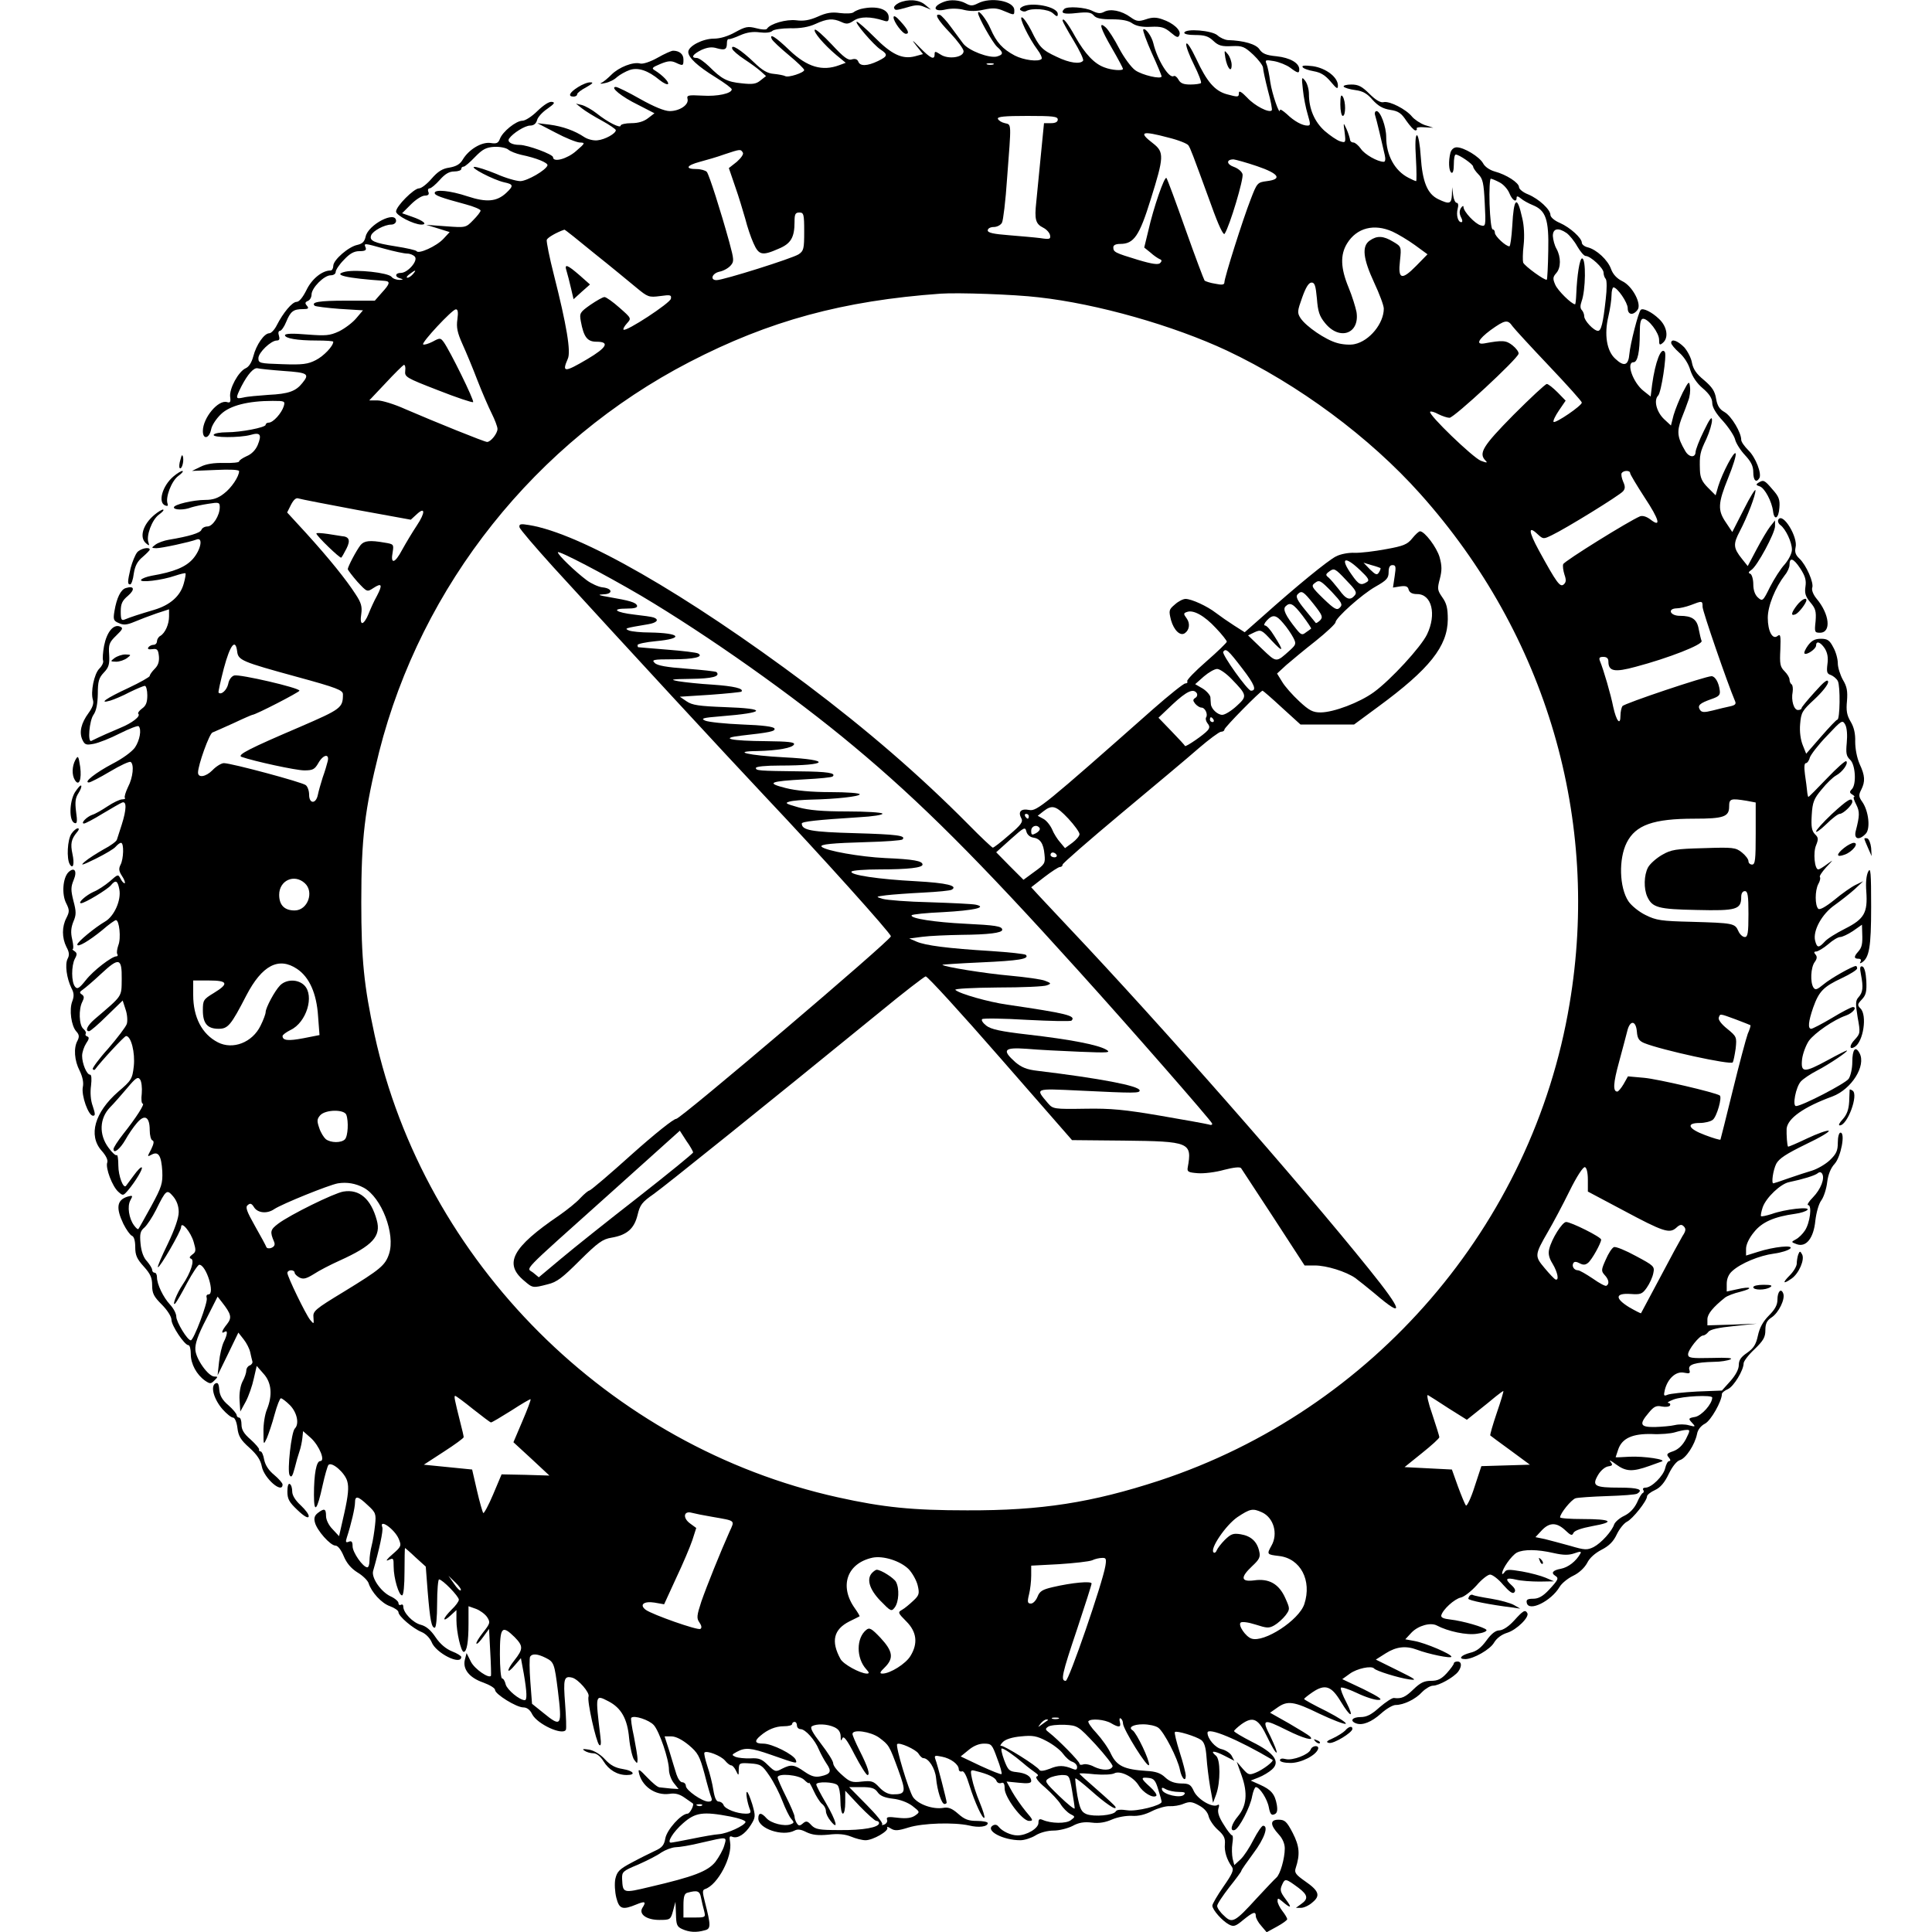 <?xml version="1.0" standalone="no"?>
<!DOCTYPE svg PUBLIC "-//W3C//DTD SVG 20010904//EN"
 "http://www.w3.org/TR/2001/REC-SVG-20010904/DTD/svg10.dtd">
<svg version="1.0" xmlns="http://www.w3.org/2000/svg"
 width="800pt" height="800pt" viewBox="0 0 800 800"
 preserveAspectRatio="xMidYMid meet">
<g transform="translate(0,800) scale(0.1,-0.1)"
fill="#000000" stroke="none">
<path d="M3722 7988 c-12 -6 -21 -15 -20 -20 4 -12 6 -12 56 2 33 10 48 11 70
1 l27 -11 -24 20 c-25 22 -72 25 -109 8z"/>
<path d="M3910 7993 c-52 -19 -46 -45 7 -32 23 5 53 4 75 -2 24 -6 52 -6 82 1
37 8 54 7 82 -5 45 -19 44 -19 44 3 0 38 -98 56 -151 28 -22 -11 -30 -11 -50
0 -25 14 -63 17 -89 7z"/>
<path d="M4231 7971 c-9 -6 -10 -11 -2 -15 6 -4 15 -5 20 -2 23 14 92 9 111
-9 16 -15 20 -15 20 -3 0 31 -112 52 -149 29z"/>
<path d="M3565 7963 c-11 -3 -25 -9 -31 -14 -6 -5 -31 -6 -56 -3 -34 5 -57 1
-92 -15 -34 -15 -59 -19 -89 -15 -41 5 -108 -14 -121 -35 -3 -5 -22 -4 -44 2
-35 9 -45 7 -87 -16 -30 -17 -63 -27 -89 -27 -46 0 -106 -31 -106 -55 0 -23
37 -58 113 -105 37 -23 67 -45 67 -50 0 -17 -59 -30 -121 -26 -60 3 -66 2 -62
-14 6 -24 -33 -50 -74 -50 -21 0 -65 18 -122 50 -49 28 -94 50 -101 50 -26 0
24 -41 92 -74 l68 -35 -26 -20 c-18 -14 -41 -21 -70 -21 -24 0 -44 -5 -44 -10
0 -13 -54 14 -100 51 -19 15 -46 30 -60 34 l-25 6 25 -20 c14 -11 51 -34 83
-51 31 -17 57 -35 57 -39 0 -14 -45 -39 -76 -42 -16 -2 -40 4 -54 13 -40 27
-91 45 -145 52 l-50 6 75 -39 c41 -22 86 -40 100 -41 24 -1 24 -2 -14 -35 -37
-33 -96 -49 -96 -26 0 12 -106 51 -138 51 -33 0 -53 12 -44 26 16 23 66 54 87
54 15 0 25 8 29 23 3 12 22 33 43 47 28 20 33 26 19 28 -11 3 -35 -13 -60 -37
-23 -23 -51 -41 -63 -41 -26 0 -82 -45 -93 -75 -7 -18 -14 -21 -39 -17 -37 5
-90 -27 -115 -69 -11 -19 -27 -28 -55 -33 -29 -4 -48 -16 -74 -46 -19 -22 -42
-40 -52 -40 -21 0 -95 -74 -95 -96 0 -16 72 -53 104 -54 29 0 8 17 -39 33
l-40 14 37 37 c20 20 45 36 57 36 14 0 19 5 15 15 -4 8 -1 15 5 15 6 0 25 16
42 35 22 25 39 35 60 35 16 0 29 5 29 10 0 6 4 10 10 10 5 0 26 18 47 40 31
32 46 40 80 42 23 1 48 -4 57 -11 9 -8 33 -17 54 -22 63 -13 112 -33 109 -44
-7 -20 -83 -64 -112 -65 -17 0 -62 13 -100 30 -39 16 -79 29 -90 29 -25 0 78
-54 123 -64 38 -8 40 -14 8 -44 -39 -36 -81 -40 -160 -14 -72 24 -136 30 -136
14 0 -10 24 -19 128 -47 34 -9 62 -21 62 -26 0 -5 -14 -23 -31 -40 -30 -31
-31 -31 -112 -25 l-82 6 49 -15 48 -15 -26 -28 c-29 -31 -103 -64 -111 -51 -2
4 -42 13 -87 20 -89 14 -110 23 -101 46 7 18 55 44 83 44 11 0 20 7 20 15 0
45 -116 -15 -126 -65 -5 -21 -13 -29 -34 -34 -36 -7 -100 -62 -100 -87 0 -10
-5 -19 -11 -19 -35 0 -78 -35 -100 -81 -15 -30 -30 -49 -41 -49 -18 0 -55 -44
-82 -97 -9 -18 -23 -33 -31 -33 -21 0 -54 -48 -66 -95 -7 -26 -18 -44 -32 -50
-30 -14 -68 -84 -64 -118 3 -22 0 -26 -13 -22 -36 11 -100 -65 -100 -120 0
-36 26 -32 34 6 3 18 22 46 41 64 37 36 113 55 214 55 50 0 52 -1 46 -22 -9
-29 -44 -68 -62 -68 -7 0 -13 -4 -13 -9 0 -11 -102 -31 -161 -31 -26 0 -51 -4
-54 -10 -8 -13 108 -13 152 -1 41 12 48 2 30 -42 -9 -21 -26 -38 -46 -46 -17
-8 -31 -17 -31 -22 0 -4 -28 -7 -62 -6 -42 1 -75 -4 -98 -16 l-35 -17 98 4
c59 3 97 1 97 -5 0 -22 -32 -70 -63 -93 -24 -19 -46 -26 -76 -26 -51 0 -131
-19 -131 -31 0 -11 42 -12 72 0 13 4 44 11 71 15 43 7 47 6 47 -14 0 -35 -29
-80 -51 -80 -11 0 -22 -6 -25 -14 -5 -13 -51 -27 -135 -41 -19 -3 -44 -12 -55
-20 -18 -14 -18 -14 3 -15 22 0 138 25 167 36 28 11 18 -42 -15 -80 -30 -34
-78 -54 -171 -70 -21 -4 -40 -11 -44 -17 -7 -13 86 -2 141 17 21 7 41 12 43
10 2 -2 -1 -21 -7 -42 -14 -52 -56 -89 -122 -109 -64 -19 -98 -30 -122 -40
-14 -6 -17 -1 -17 33 0 32 6 45 30 65 30 26 26 43 -9 32 -21 -6 -38 -41 -47
-95 -6 -35 -4 -41 18 -50 19 -9 33 -8 64 5 21 9 63 25 92 35 l52 17 0 -29 c0
-33 -16 -69 -36 -81 -8 -4 -14 -15 -14 -22 0 -8 -6 -15 -14 -15 -8 0 -18 -5
-22 -11 -4 -7 2 -9 17 -7 20 3 24 -2 27 -29 2 -22 -3 -38 -17 -52 -12 -12 -21
-25 -21 -30 0 -4 -40 -27 -89 -50 -91 -42 -126 -67 -74 -52 16 5 52 20 80 35
29 14 57 26 63 26 5 0 10 -18 10 -39 0 -30 -6 -44 -22 -55 -12 -9 -19 -19 -15
-22 10 -10 -26 -38 -75 -58 -36 -15 -84 -36 -120 -54 -16 -7 -8 84 9 108 12
17 17 45 18 86 0 52 4 67 25 89 21 22 24 35 22 74 -3 42 0 51 29 79 28 27 30
32 15 38 -27 10 -54 -24 -65 -80 -5 -27 -7 -55 -4 -62 2 -7 -4 -21 -16 -33
-21 -21 -37 -97 -26 -130 4 -14 -2 -31 -18 -53 -31 -42 -40 -80 -26 -111 10
-21 15 -23 47 -17 21 4 69 23 108 43 40 20 74 33 78 30 13 -13 5 -58 -15 -88
-13 -18 -51 -46 -94 -68 -68 -36 -121 -77 -97 -77 6 0 45 20 87 45 42 25 80
43 86 40 15 -10 10 -64 -11 -104 -10 -21 -16 -41 -13 -45 4 -3 -2 -6 -11 -6
-10 0 -37 -13 -61 -29 -24 -16 -52 -32 -63 -35 -23 -8 -50 -36 -34 -36 5 0 40
18 77 41 37 22 73 43 81 46 19 7 18 -29 -2 -92 -9 -27 -18 -56 -20 -62 -2 -7
-26 -25 -55 -40 -28 -16 -63 -38 -78 -51 -21 -18 -12 -16 45 12 38 19 76 41
83 50 8 9 17 16 22 16 13 0 11 -67 -2 -91 -8 -16 -7 -26 6 -46 9 -13 14 -27
12 -30 -3 -2 -11 5 -17 17 -11 21 -11 21 -46 -10 -19 -16 -49 -36 -67 -43 -31
-14 -68 -47 -51 -47 15 0 109 57 123 74 20 24 28 20 35 -16 9 -45 -21 -112
-59 -134 -43 -25 -115 -85 -115 -95 0 -14 49 15 104 60 26 23 52 41 56 41 14
0 22 -75 10 -104 -5 -15 -8 -32 -4 -37 3 -5 1 -9 -4 -9 -19 0 -96 -59 -127
-99 -27 -34 -35 -38 -44 -27 -16 19 -16 87 -1 116 10 18 9 24 -1 31 -8 5 -11
9 -8 9 4 0 3 18 -2 40 -7 29 -5 49 5 74 12 28 12 41 0 86 -11 44 -11 57 1 86
16 38 3 56 -22 32 -23 -24 -28 -91 -9 -128 14 -28 14 -35 1 -61 -19 -36 -19
-82 0 -120 12 -22 13 -34 5 -49 -12 -23 -4 -81 16 -122 11 -20 11 -34 3 -55
-13 -34 -4 -101 17 -124 12 -13 13 -22 5 -38 -17 -30 -13 -83 9 -125 12 -25
17 -49 13 -67 -7 -35 23 -119 42 -119 10 0 10 7 -1 40 -9 24 -11 57 -7 85 3
27 2 45 -4 45 -14 0 -33 46 -33 78 0 15 8 38 17 52 12 17 13 25 5 28 -7 2 -10
7 -7 12 3 4 -2 13 -10 20 -18 15 -20 82 -4 112 8 16 8 23 -2 30 -11 7 -10 11
5 21 10 7 44 36 75 65 74 69 86 66 85 -22 -1 -76 5 -66 -113 -167 -30 -26 -40
-49 -22 -49 5 0 39 29 74 64 l65 63 12 -37 c7 -20 9 -47 5 -60 -4 -12 -39 -58
-77 -102 -39 -43 -67 -82 -64 -85 3 -4 7 -4 9 -2 24 33 122 139 129 139 21 0
38 -69 32 -125 -6 -53 -10 -59 -65 -106 -97 -85 -124 -180 -69 -243 19 -21 28
-40 24 -50 -8 -22 21 -99 46 -121 19 -17 20 -17 40 6 31 37 63 90 57 95 -3 3
-18 -12 -33 -33 -16 -21 -30 -40 -32 -43 -11 -15 -32 41 -32 84 0 27 -3 46 -7
43 -3 -4 -19 10 -34 31 -40 54 -37 121 6 166 17 17 49 54 72 81 35 42 44 48
53 35 6 -8 9 -34 7 -58 -3 -23 -1 -42 4 -42 10 0 -27 -58 -81 -126 -22 -28
-40 -56 -40 -62 0 -22 27 0 49 38 12 22 34 54 48 70 32 38 53 26 53 -30 0 -21
5 -40 11 -42 8 -3 6 -14 -5 -37 -17 -32 -17 -32 2 -22 28 15 40 -4 44 -69 2
-50 -2 -64 -46 -145 -27 -49 -51 -92 -53 -94 -2 -3 -10 4 -18 15 -21 28 -29
79 -15 104 11 20 10 21 -12 15 -44 -14 -49 -46 -17 -113 12 -24 28 -46 35 -49
9 -3 14 -21 14 -47 0 -34 7 -49 35 -80 28 -31 35 -47 35 -78 0 -34 7 -47 40
-80 23 -23 40 -50 40 -63 0 -24 54 -105 70 -105 6 0 10 -17 10 -37 0 -41 24
-85 59 -110 21 -14 24 -14 39 1 15 15 15 16 0 16 -25 0 -76 71 -79 110 -2 25
10 61 45 128 l47 93 18 -23 c39 -50 42 -64 21 -91 -22 -27 -26 -42 -10 -32 14
9 12 -11 -4 -43 -7 -15 -16 -52 -19 -82 l-6 -55 43 88 43 89 22 -28 c12 -15
24 -39 27 -53 3 -14 7 -31 9 -38 2 -6 -3 -14 -11 -17 -8 -3 -14 -12 -14 -21 0
-9 -7 -30 -16 -46 -9 -18 -14 -49 -12 -77 l3 -47 23 42 c12 23 27 66 33 95
l12 52 28 -32 c34 -37 38 -90 14 -149 -8 -19 -15 -61 -14 -92 0 -55 0 -56 14
-26 7 17 22 60 32 98 10 37 22 67 26 67 5 0 22 -13 38 -29 29 -30 39 -77 20
-96 -15 -15 -32 -174 -22 -193 7 -12 12 -6 21 28 6 25 15 56 20 70 5 14 10 38
12 55 l3 29 33 -29 c35 -33 60 -95 38 -95 -16 0 -26 -53 -26 -140 0 -80 13
-66 36 40 9 41 20 79 24 84 14 15 69 -33 78 -68 7 -24 4 -58 -12 -130 l-22
-97 -27 29 c-16 16 -27 39 -27 55 0 30 -7 33 -34 12 -13 -10 -17 -21 -12 -39
8 -33 64 -96 85 -96 10 0 23 -17 34 -43 12 -29 30 -51 57 -68 22 -13 42 -33
46 -44 12 -38 54 -84 89 -96 19 -7 35 -18 35 -25 0 -16 59 -67 96 -82 17 -7
34 -25 41 -41 17 -46 123 -99 123 -62 0 4 -17 15 -38 23 -25 10 -49 30 -68 58
-20 30 -39 46 -61 52 -33 8 -73 50 -73 75 0 8 -4 11 -10 8 -5 -3 -10 0 -10 7
0 7 -15 20 -33 28 -40 19 -80 77 -72 105 25 87 43 169 38 181 -14 38 51 -8 68
-48 12 -29 11 -32 -27 -65 -22 -19 -29 -29 -16 -23 21 10 22 9 22 -27 0 -48
22 -121 35 -119 6 0 10 41 10 99 0 53 1 97 2 97 1 0 21 -17 44 -39 l42 -38 8
-104 c10 -120 16 -149 29 -149 6 0 10 41 10 100 0 55 4 100 8 100 14 0 82 -70
82 -84 0 -7 -13 -25 -30 -41 -16 -16 -30 -33 -30 -39 0 -5 11 1 25 14 l25 23
0 -42 c0 -49 19 -131 30 -131 13 0 20 41 20 117 l0 72 31 -11 c16 -6 37 -21
46 -34 14 -22 13 -26 -17 -64 -18 -23 -30 -43 -27 -46 3 -3 15 10 28 28 l24
33 5 -95 c3 -52 4 -97 3 -99 -8 -13 -67 27 -83 58 l-18 36 -7 -27 c-10 -39 18
-75 76 -95 27 -10 49 -23 49 -31 0 -17 88 -72 117 -72 15 0 28 -10 37 -29 22
-41 125 -88 139 -64 3 5 1 53 -3 108 -8 104 -5 117 30 108 25 -7 73 -62 67
-78 -7 -17 31 -187 44 -200 7 -7 9 4 5 35 -21 175 -22 174 34 145 52 -27 78
-72 85 -152 4 -40 14 -81 21 -90 13 -17 13 -17 14 2 0 11 -7 53 -15 94 -9 40
-14 76 -11 78 11 12 74 -9 93 -30 23 -25 63 -142 63 -185 0 -16 9 -41 20 -55
l20 -25 -32 2 c-18 2 -39 4 -47 5 -8 0 -31 20 -52 42 -29 31 -37 36 -34 21 11
-58 68 -98 127 -90 23 4 42 -1 63 -16 16 -11 32 -22 33 -23 9 -4 -11 -43 -21
-43 -27 -1 -85 -66 -92 -102 -5 -29 -14 -39 -43 -52 -21 -10 -64 -31 -97 -49
-51 -27 -60 -37 -67 -67 -4 -19 -2 -54 4 -78 12 -47 25 -52 83 -28 36 15 42
12 25 -14 -16 -26 17 -50 70 -50 45 0 47 1 57 38 l10 37 2 -51 c1 -44 4 -52
26 -62 29 -13 58 -15 93 -5 26 6 26 19 1 117 -11 43 -11 50 1 54 52 17 114
135 103 195 -4 22 -2 26 10 21 22 -8 52 11 76 49 20 32 20 37 6 86 -9 28 -18
51 -22 51 -6 0 1 -44 12 -72 6 -14 2 -18 -17 -18 -36 0 -86 19 -92 36 -3 8
-12 14 -20 14 -10 0 -17 16 -22 47 -4 27 -15 71 -25 100 -9 28 -15 54 -12 56
9 10 68 -13 85 -33 9 -11 20 -20 26 -20 5 0 14 -10 20 -23 10 -21 11 -21 11 6
1 27 3 28 48 25 43 -3 49 -7 79 -51 18 -26 42 -73 54 -105 12 -31 28 -64 36
-73 13 -15 13 -17 -2 -23 -26 -10 -81 4 -100 25 -22 25 -34 24 -34 -1 0 -42
101 -76 150 -50 13 7 27 5 50 -7 24 -11 47 -14 90 -10 41 5 69 2 94 -8 19 -8
46 -15 60 -15 31 0 98 39 90 52 -3 5 3 4 14 -3 17 -11 30 -10 75 4 58 18 187
22 250 8 40 -10 77 -5 77 10 0 5 -20 9 -45 9 -35 0 -51 6 -78 30 -25 22 -41
28 -61 24 -43 -7 -103 14 -125 44 -18 26 -74 212 -66 220 9 9 77 -22 88 -39 6
-10 15 -19 20 -19 22 0 49 -42 53 -82 5 -54 23 -108 35 -108 5 0 9 3 9 6 0 9
-39 161 -47 180 -5 15 -2 16 27 10 37 -7 70 -32 70 -52 0 -7 6 -11 13 -9 8 4
19 -17 31 -57 22 -71 55 -142 62 -135 3 3 -6 31 -19 63 -14 33 -28 77 -32 98
-8 38 -7 39 18 32 49 -12 78 -26 83 -40 3 -8 12 -12 20 -9 10 4 14 -3 14 -23
0 -36 73 -134 101 -134 19 0 17 4 -13 39 -18 22 -44 59 -57 82 l-23 42 51 -5
c36 -4 51 -2 51 7 0 20 -22 33 -60 37 -31 3 -36 8 -52 50 -10 27 -14 48 -10
48 10 0 49 -27 89 -61 17 -15 40 -32 50 -39 12 -8 14 -13 6 -16 -8 -3 6 -22
35 -46 26 -23 55 -54 64 -69 9 -15 27 -33 39 -40 22 -11 22 -12 3 -26 -19 -15
-82 -14 -116 1 -14 6 -18 3 -18 -12 0 -23 -49 -52 -87 -52 -27 0 -63 17 -78
36 -7 9 -15 10 -24 5 -33 -21 42 -61 114 -61 17 0 45 9 63 20 19 12 50 20 75
20 23 0 58 9 78 19 25 14 48 18 80 14 30 -4 57 1 84 13 23 10 58 16 81 15 28
-2 56 5 85 20 24 12 57 21 72 20 16 -1 42 3 58 10 25 10 35 9 64 -7 22 -12 36
-28 40 -46 4 -15 21 -40 38 -55 25 -22 31 -35 29 -59 -3 -30 8 -65 29 -94 9
-13 2 -29 -35 -82 -25 -36 -46 -72 -46 -79 1 -18 41 -63 69 -78 19 -10 27 -8
59 19 41 33 52 37 52 16 0 -8 10 -27 23 -41 l22 -26 42 23 c24 13 43 27 43 31
0 5 -9 20 -20 34 -11 14 -20 33 -20 41 0 13 2 13 18 0 37 -32 44 -30 17 6 -24
32 -26 40 -16 62 12 27 15 26 69 -14 38 -29 40 -45 10 -66 l-22 -16 21 0 c12
0 34 10 48 23 34 28 26 48 -32 88 -37 26 -44 35 -38 53 19 58 16 91 -12 146
-25 48 -33 55 -59 55 -36 0 -35 -22 1 -61 16 -17 25 -39 25 -58 0 -41 -19
-108 -35 -121 -6 -5 -43 -44 -81 -85 -91 -100 -102 -106 -136 -72 -16 14 -28
32 -28 40 0 8 23 42 50 77 28 35 50 65 50 68 0 4 23 36 50 73 46 61 64 114 40
114 -5 0 -23 -26 -39 -57 -16 -32 -40 -69 -54 -82 l-26 -24 -7 27 c-3 15 -4
43 -1 62 3 18 3 34 -1 34 -4 0 -20 20 -35 45 -20 31 -26 51 -22 66 5 14 3 19
-3 15 -21 -13 -81 22 -98 56 -13 29 -20 33 -54 33 -27 1 -47 8 -65 25 -19 18
-39 25 -78 27 -91 6 -122 20 -146 69 -11 25 -39 64 -61 88 -22 23 -37 46 -33
49 11 12 67 7 93 -8 34 -20 43 -18 37 5 -3 11 -1 18 4 14 5 -3 9 -12 9 -20 0
-24 104 -191 108 -172 3 18 -51 132 -68 143 -20 12 2 25 43 25 24 0 52 -6 63
-14 24 -17 81 -128 90 -175 7 -35 24 -52 24 -24 0 10 -11 54 -25 97 -14 44
-23 82 -20 84 7 7 88 -18 109 -33 13 -10 19 -30 22 -72 2 -32 9 -87 15 -123
l12 -65 13 35 c18 51 18 145 -1 160 -27 22 -8 22 35 0 l41 -21 -11 21 c-6 11
-25 23 -41 27 -26 5 -59 43 -59 68 0 25 127 -28 269 -112 8 -5 -39 -41 -69
-53 -27 -11 -31 -10 -54 16 l-25 29 21 -59 c25 -71 20 -124 -16 -167 -27 -32
-35 -63 -14 -57 19 6 66 97 73 141 4 20 11 37 15 37 16 0 48 -50 54 -84 5 -27
11 -34 22 -29 12 4 15 15 11 40 -8 44 -23 62 -70 83 l-38 17 33 13 c18 7 43
22 55 33 36 32 9 69 -82 114 -41 21 -75 41 -75 45 0 3 14 16 30 28 49 35 71
24 108 -54 18 -38 35 -66 38 -63 3 3 -9 32 -25 66 -38 74 -31 76 69 26 66 -33
116 -47 94 -25 -5 5 -44 29 -87 54 l-78 44 30 21 c42 30 68 27 174 -25 53 -25
102 -44 109 -42 7 3 -29 26 -79 52 -51 25 -93 48 -93 51 0 2 16 15 35 28 52
35 78 26 117 -39 41 -68 57 -70 23 -3 -15 28 -25 55 -23 60 2 5 32 -5 66 -21
35 -17 76 -30 90 -29 20 0 5 11 -61 44 l-89 42 32 23 c29 21 89 34 100 21 8
-10 102 -39 145 -45 35 -5 28 0 -49 38 l-89 44 41 26 c44 28 84 32 129 15 47
-18 143 -38 143 -29 0 11 -108 57 -153 65 l-38 7 26 28 c28 29 79 43 105 29
45 -24 124 -41 166 -34 24 3 42 10 39 16 -8 11 -97 37 -150 43 -27 3 -39 8
-37 17 6 24 54 68 81 74 14 3 43 26 65 50 21 25 47 45 56 45 10 0 35 -19 54
-42 25 -28 39 -39 46 -32 7 7 4 16 -10 29 -30 27 -25 34 18 24 20 -5 64 -8 97
-8 l60 1 -35 15 c-19 8 -63 20 -98 26 -53 9 -65 9 -72 -3 -6 -8 -10 -10 -10
-5 0 19 39 74 61 86 28 14 84 14 153 -2 40 -9 62 -9 85 -1 25 9 30 8 25 -1
-18 -32 -50 -57 -81 -63 -33 -6 -42 -17 -23 -29 16 -10 12 -17 -26 -58 -25
-27 -44 -37 -65 -37 -24 0 -30 -4 -27 -17 8 -39 101 7 136 66 8 14 33 35 56
46 25 12 47 33 58 53 10 21 33 41 60 55 31 16 49 34 63 64 11 23 30 46 42 52
23 11 83 86 83 105 0 6 15 18 33 26 22 10 40 31 57 67 15 31 33 53 46 57 25 7
62 64 71 108 3 18 16 34 33 43 24 12 70 93 70 123 0 5 11 14 25 20 24 11 65
78 65 107 0 8 20 35 45 58 37 36 45 50 45 79 0 27 6 40 26 53 29 19 57 76 48
99 -9 24 -24 8 -24 -26 0 -21 -10 -40 -35 -65 -25 -25 -39 -51 -46 -84 -8 -37
-18 -52 -45 -71 -25 -17 -34 -30 -34 -50 0 -18 -13 -42 -35 -67 l-35 -39 -103
-4 c-56 -3 -111 -9 -121 -13 -17 -7 -18 -5 -12 21 12 46 46 77 79 70 24 -5 27
-3 22 13 -6 21 24 30 104 32 25 0 55 5 66 10 13 6 -12 8 -78 6 -85 -2 -97 0
-97 15 0 19 47 78 62 78 6 0 16 7 22 15 7 10 43 18 106 24 l95 10 -102 -4
-103 -3 0 25 c0 22 23 50 73 90 9 7 37 18 63 24 58 15 45 24 -15 10 l-41 -9 0
32 c0 21 8 40 23 53 35 32 112 64 172 72 31 4 61 14 68 21 16 16 -67 8 -135
-14 l-48 -15 0 28 c0 18 13 45 33 69 33 42 84 64 171 76 22 3 44 10 50 16 14
15 -93 3 -148 -17 -22 -7 -41 -11 -44 -9 -2 3 1 19 7 37 14 40 74 97 109 104
57 12 107 27 119 37 7 6 14 5 18 -2 12 -19 -5 -64 -38 -98 -17 -17 -26 -32
-20 -32 17 0 8 -73 -13 -105 -9 -14 -26 -31 -38 -37 -20 -11 -20 -11 4 -20 39
-14 70 25 77 98 4 33 14 70 25 84 10 14 21 48 24 75 4 32 15 59 31 76 26 29
45 129 24 129 -6 0 -11 -17 -11 -41 0 -34 -6 -47 -33 -73 -18 -17 -51 -36 -73
-43 -21 -6 -66 -21 -98 -32 -33 -12 -61 -21 -63 -21 -9 0 -1 55 12 81 12 22
41 41 123 81 59 28 101 53 94 56 -7 2 -47 -12 -89 -32 -42 -20 -77 -35 -79
-34 -4 4 -7 50 -6 74 4 43 70 90 190 134 79 30 140 127 112 179 -17 32 -30 16
-30 -37 0 -26 -7 -57 -15 -69 -14 -20 -194 -113 -218 -113 -16 0 -1 79 20 102
10 11 40 31 67 45 47 24 135 83 123 83 -3 0 -39 -18 -79 -40 -98 -53 -112 -53
-106 4 3 24 16 58 28 76 24 33 104 88 154 105 28 10 48 35 28 35 -6 0 -45 -20
-86 -45 -42 -25 -81 -45 -86 -45 -15 0 -12 30 8 88 24 67 42 86 119 122 34 16
63 34 63 40 0 5 -2 10 -5 10 -14 0 -106 -52 -134 -76 -27 -22 -34 -25 -42 -13
-14 22 -11 83 5 105 10 13 11 23 4 31 -8 9 -7 13 3 13 8 1 30 14 49 30 19 17
41 30 50 30 8 0 32 11 53 25 l37 26 1 -33 c2 -47 -1 -61 -17 -79 -18 -20 -18
-29 2 -29 9 0 12 -5 8 -12 -4 -7 -3 -8 5 -4 31 20 39 62 39 231 0 141 -2 166
-12 146 -8 -15 -11 -46 -8 -83 6 -87 -8 -113 -87 -153 -36 -18 -75 -42 -85
-54 -25 -27 -32 -27 -40 4 -10 41 28 111 82 148 25 18 62 47 82 65 l35 33 -31
-15 c-17 -8 -57 -36 -88 -62 -36 -29 -61 -43 -67 -37 -14 14 -14 75 0 102 7
12 10 25 7 29 -4 3 8 21 26 41 31 33 32 33 4 13 -16 -12 -32 -22 -37 -22 -15
0 -22 70 -9 100 10 25 10 32 -5 46 -13 14 -16 31 -13 79 3 53 9 68 41 106 20
25 47 51 60 58 26 14 52 50 42 59 -3 4 -39 -28 -80 -71 -40 -42 -75 -77 -77
-77 -1 0 -4 10 -5 23 -1 12 -5 43 -9 70 -4 30 -3 47 4 47 5 0 13 10 16 23 4
12 35 53 71 90 62 66 64 67 76 46 7 -14 9 -43 6 -75 -4 -43 -2 -55 14 -70 22
-20 27 -102 7 -122 -10 -10 -10 -15 2 -22 8 -5 12 -10 7 -10 -4 0 0 -14 9 -31
15 -30 15 -45 -2 -111 -8 -33 14 -39 41 -11 21 20 13 95 -14 133 -15 21 -15
29 -4 50 17 34 16 58 -7 107 -11 26 -18 62 -18 92 1 33 -5 60 -19 83 -16 27
-19 46 -15 86 3 40 0 59 -17 87 -11 20 -21 51 -21 68 0 18 -8 48 -19 67 -15
29 -24 35 -51 35 -24 0 -38 -7 -53 -27 -11 -15 -18 -30 -15 -34 9 -8 48 19 48
33 0 21 18 15 36 -12 11 -18 15 -38 11 -65 -4 -33 -2 -40 14 -45 10 -4 24 -15
29 -25 11 -21 9 -160 -2 -160 -4 0 -34 -32 -68 -71 l-61 -70 -14 35 c-9 22
-14 56 -11 88 4 48 8 55 60 103 31 29 56 60 56 71 -1 14 -16 3 -55 -41 -30
-33 -55 -63 -55 -67 0 -5 -7 -8 -15 -8 -17 0 -29 40 -22 75 2 14 0 28 -4 31
-5 3 -9 12 -9 20 0 8 -9 23 -21 35 -18 18 -20 30 -17 89 2 57 1 66 -11 57 -21
-18 -41 19 -41 75 0 49 31 125 71 177 11 13 19 32 19 42 0 33 16 28 44 -14 21
-32 26 -50 22 -76 -4 -27 0 -41 20 -65 22 -26 25 -37 22 -78 -5 -45 -4 -48 18
-48 48 0 40 77 -14 141 -14 17 -21 36 -18 45 8 20 -25 95 -53 121 -16 15 -20
27 -16 46 11 42 -52 146 -71 116 -4 -7 0 -17 8 -23 22 -16 48 -71 48 -102 0
-15 -13 -41 -30 -61 -17 -18 -44 -61 -61 -94 -29 -59 -31 -60 -50 -43 -12 11
-19 30 -19 55 0 20 -6 40 -12 43 -10 3 -8 8 4 16 24 15 98 153 98 181 l0 24
-20 -25 c-11 -14 -36 -56 -56 -94 l-37 -70 -24 30 c-36 45 -37 61 -9 114 32
61 66 150 65 170 0 8 -22 -27 -48 -79 l-48 -94 -26 39 c-35 51 -34 79 9 185
20 49 34 94 31 101 -5 15 -55 -80 -72 -135 l-11 -38 -32 32 c-25 25 -32 42
-33 73 -2 62 0 73 27 129 13 29 23 63 23 77 0 18 -9 7 -34 -45 -19 -38 -34
-78 -34 -87 -1 -25 -28 -22 -43 5 -33 56 -35 80 -16 132 11 27 24 62 29 77 6
15 9 39 7 55 -3 27 -5 26 -30 -22 -14 -28 -31 -70 -38 -94 l-11 -43 -29 27
c-31 30 -43 78 -24 97 13 13 36 166 28 180 -15 25 -40 -40 -53 -135 l-6 -49
-29 23 c-44 34 -74 119 -42 119 17 0 26 43 26 121 0 44 4 59 14 59 22 0 66
-58 66 -87 0 -21 2 -24 15 -13 26 21 18 69 -16 100 -29 28 -66 46 -75 37 -10
-9 -44 -144 -47 -182 -4 -49 -22 -55 -59 -20 -35 32 -46 100 -28 175 7 30 13
70 13 88 0 17 4 32 8 32 16 0 59 -63 59 -86 0 -27 21 -32 40 -8 20 23 -20 100
-63 120 -22 11 -38 28 -46 50 -13 37 -60 81 -97 90 -13 3 -24 12 -24 19 0 19
-48 63 -91 82 -22 9 -39 24 -39 33 0 22 -47 66 -92 85 -21 8 -38 22 -38 30 0
18 -52 52 -101 65 -21 6 -41 20 -48 34 -15 27 -79 66 -109 66 -12 0 -22 -9
-26 -22 -9 -35 -7 -76 4 -83 6 -4 10 10 10 34 0 23 3 41 8 41 14 0 72 -40 72
-50 0 -5 10 -20 22 -32 18 -18 22 -36 26 -119 5 -96 4 -98 -17 -92 -23 6 -71
57 -71 76 0 7 -5 4 -11 -5 -7 -12 -6 -24 1 -38 6 -11 7 -20 1 -20 -14 0 -22
29 -15 56 4 14 2 24 -4 24 -6 0 -13 15 -15 33 l-4 32 -1 -32 c-2 -37 -10 -40
-56 -18 -46 22 -66 72 -73 177 -3 48 -10 88 -16 88 -6 0 -8 -35 -4 -95 3 -52
3 -95 1 -95 -3 0 -17 6 -32 14 -57 29 -92 94 -92 168 0 44 -24 108 -40 108 -6
0 -9 -8 -6 -17 6 -18 29 -116 40 -165 4 -17 2 -28 -4 -28 -26 0 -80 31 -95 54
-10 14 -24 26 -31 26 -8 0 -14 6 -14 13 -1 6 -7 26 -14 42 -14 30 -14 30 -8
-14 5 -42 4 -43 -19 -36 -13 4 -42 24 -64 43 -42 38 -65 91 -65 153 0 19 -7
44 -16 55 -14 18 -15 15 -9 -37 3 -31 12 -77 20 -103 12 -41 12 -46 -1 -46
-22 0 -55 18 -86 48 -16 14 -28 22 -28 16 -1 -25 -33 68 -40 116 -4 30 -11 64
-15 74 -8 18 -5 19 30 13 22 -4 52 -16 67 -27 32 -24 38 -25 38 -7 0 26 -38
48 -94 54 -43 4 -59 11 -71 29 -14 21 -64 36 -131 38 -12 1 -31 9 -43 20 -23
20 -131 29 -137 11 -2 -6 17 -10 45 -10 39 0 55 -5 75 -24 21 -20 35 -24 76
-22 45 2 53 -2 90 -36 22 -21 40 -45 40 -54 0 -8 9 -50 20 -93 12 -43 19 -81
16 -83 -11 -12 -71 19 -102 53 -22 23 -34 30 -34 20 0 -19 -3 -19 -51 -6 -49
14 -82 52 -125 145 -22 46 -39 73 -42 63 -2 -9 13 -48 32 -86 19 -38 32 -72
29 -76 -4 -3 -23 -6 -44 -6 -28 0 -41 5 -49 20 -6 11 -15 18 -20 15 -19 -12
-68 68 -84 135 -7 30 -33 66 -42 58 -3 -4 13 -47 35 -97 23 -50 41 -94 41 -97
0 -14 -81 5 -109 25 -17 12 -47 53 -67 91 -19 37 -44 76 -55 86 -32 29 -23 -3
26 -87 25 -43 45 -81 45 -84 0 -9 -47 -6 -77 6 -42 15 -80 56 -120 126 -32 58
-53 84 -53 67 0 -3 20 -40 45 -81 25 -41 43 -79 40 -84 -11 -16 -57 -10 -110
16 -60 28 -71 39 -105 109 -14 27 -31 52 -38 54 -16 5 28 -86 64 -134 13 -17
20 -34 17 -38 -13 -13 -74 -5 -111 14 -51 27 -76 55 -100 110 -17 40 -52 84
-52 66 0 -16 60 -123 79 -140 27 -24 26 -32 -1 -40 -32 -8 -117 24 -140 54
-10 14 -33 45 -51 69 -18 25 -38 46 -44 49 -27 8 -11 -20 42 -75 30 -32 55
-66 55 -75 0 -26 -63 -35 -95 -14 -22 14 -25 15 -25 1 0 -25 -17 -17 -61 28
-33 34 -36 35 -14 7 l27 -34 -33 -9 c-53 -14 -98 8 -168 79 -35 35 -68 64 -73
64 -13 0 69 -96 98 -115 32 -21 30 -28 -11 -48 -44 -21 -74 -22 -81 -2 -4 10
-13 13 -27 9 -15 -5 -33 8 -83 62 -35 37 -66 65 -70 61 -8 -8 38 -62 89 -105
l39 -32 -27 -10 c-70 -26 -132 -8 -205 61 -59 57 -86 73 -74 47 3 -7 35 -37
70 -66 35 -29 64 -57 64 -62 0 -11 -67 -33 -79 -25 -6 3 -26 7 -46 9 -27 2
-48 14 -83 48 -53 51 -97 79 -90 56 2 -7 25 -27 51 -44 26 -17 56 -39 68 -50
l21 -19 -23 -18 c-18 -15 -33 -17 -78 -12 -61 6 -83 18 -135 70 -20 19 -42 35
-51 35 -26 0 -17 15 19 33 25 11 43 14 65 7 33 -9 41 -5 41 22 0 10 3 17 8 16
4 -1 25 6 47 16 27 12 53 16 81 12 24 -3 45 -1 52 6 6 6 40 11 74 11 42 -1 77
5 105 18 48 22 72 24 107 8 21 -10 30 -9 52 6 26 17 69 17 122 0 18 -6 22 -4
22 13 0 35 -51 50 -115 35z m548 -230 c-7 -2 -19 -2 -25 0 -7 3 -2 5 12 5 14
0 19 -2 13 -5z m267 -228 c0 -10 -10 -15 -28 -15 l-29 0 -13 -132 c-7 -73 -16
-161 -19 -194 -8 -73 -3 -91 29 -107 14 -7 26 -21 28 -31 3 -16 -1 -18 -40
-12 -23 3 -82 8 -130 12 -64 5 -88 10 -88 20 0 8 11 14 25 14 13 0 29 8 34 18
5 9 15 91 21 182 18 237 19 223 -9 230 -14 3 -26 11 -29 18 -3 9 27 12 122 12
105 0 126 -2 126 -15z m459 -75 c41 -10 78 -25 82 -32 9 -14 14 -27 94 -246
31 -87 51 -128 56 -120 21 32 80 229 74 247 -3 11 -19 24 -36 30 -31 11 -32
31 -1 31 9 -1 53 -13 97 -28 91 -31 106 -54 41 -62 -39 -5 -41 -7 -67 -75 -33
-84 -109 -325 -109 -344 0 -10 -9 -12 -37 -6 -21 3 -41 10 -45 13 -3 4 -39 99
-79 212 -40 113 -75 208 -79 213 -8 9 -54 -124 -75 -218 l-17 -70 26 -21 c13
-12 31 -24 38 -27 9 -3 10 -8 2 -16 -7 -8 -32 -5 -92 13 -95 29 -102 32 -102
52 0 9 10 14 29 14 56 0 79 33 126 185 55 175 56 195 10 231 -63 48 -48 54 64
24z m-1763 -62 c4 -6 -7 -22 -25 -38 l-33 -26 26 -76 c15 -42 33 -103 42 -134
8 -32 23 -77 34 -101 22 -50 36 -53 104 -23 51 21 66 47 66 111 0 32 3 39 20
39 18 0 20 -7 20 -79 0 -71 -2 -80 -23 -94 -26 -17 -312 -107 -340 -107 -28 0
-19 28 12 35 16 3 36 14 46 25 15 17 15 23 -5 97 -37 134 -83 277 -93 291 -5
6 -25 12 -43 12 -49 0 -42 15 14 30 26 7 72 20 102 31 66 22 67 22 76 7z
m3133 -123 c16 -8 34 -28 41 -45 12 -30 30 -41 30 -18 0 7 6 6 18 -4 9 -8 31
-20 48 -27 55 -22 68 -59 65 -190 -1 -64 -4 -118 -6 -119 -6 -6 -92 56 -98 71
-2 7 -2 40 2 72 4 36 2 82 -6 113 -21 96 -35 84 -41 -33 -3 -47 -8 -85 -12
-85 -15 0 -60 42 -60 56 0 8 -4 14 -9 14 -6 0 -11 47 -13 105 -2 58 1 105 5
105 4 0 21 -7 36 -15z m-443 -204 c22 -10 64 -35 93 -56 l52 -38 -47 -48 c-60
-61 -76 -56 -67 21 6 58 6 59 -28 79 -41 25 -67 26 -97 5 -34 -23 -28 -75 18
-174 22 -47 40 -95 40 -108 0 -61 -59 -134 -121 -147 -17 -4 -50 -2 -73 5 -47
13 -128 68 -151 103 -14 22 -13 29 7 85 15 42 27 62 39 62 13 0 17 -13 22 -66
4 -53 10 -73 34 -102 60 -74 144 -44 130 46 -4 20 -18 66 -33 102 -33 80 -35
135 -6 182 40 65 112 83 188 49z m-3304 -91 c68 -54 145 -118 173 -141 47 -39
52 -41 98 -35 43 6 48 5 45 -11 -3 -18 -186 -138 -196 -128 -3 2 3 14 14 26
19 21 19 21 -31 65 -27 24 -55 44 -62 44 -7 0 -33 -15 -58 -32 -44 -31 -46
-35 -40 -68 12 -66 27 -85 65 -85 56 0 43 -24 -38 -72 -95 -56 -106 -56 -81 1
14 29 -5 141 -57 346 -19 74 -32 140 -30 147 4 10 41 31 73 42 2 1 58 -44 125
-99z m4025 85 c12 -9 32 -33 44 -55 13 -22 28 -40 35 -40 20 0 74 -50 74 -69
0 -9 4 -21 9 -26 5 -6 5 -42 0 -84 -11 -100 -19 -131 -32 -131 -17 0 -57 42
-57 60 0 9 -5 21 -10 26 -7 7 -7 19 -1 36 17 46 19 178 2 178 -10 0 -21 -71
-24 -148 -1 -23 -3 -42 -5 -42 -14 0 -72 57 -82 81 -11 25 -10 32 4 48 20 22
20 67 1 101 -8 14 -14 37 -15 53 0 31 22 36 57 12z m-4895 -65 c40 -11 82 -20
94 -20 12 0 26 -6 32 -13 14 -17 -30 -67 -58 -67 -25 0 -26 -17 -2 -23 13 -4
13 -5 -4 -6 -12 0 -27 5 -33 13 -15 17 -144 31 -191 21 -57 -13 3 -27 163 -38
24 -2 22 -12 -12 -49 l-29 -33 -120 0 c-111 0 -145 -6 -129 -21 3 -3 50 -9
103 -13 l97 -6 -28 -33 c-15 -18 -47 -42 -71 -54 -39 -18 -55 -19 -134 -13
-57 5 -90 4 -90 -3 0 -13 50 -22 131 -22 38 0 69 -2 69 -5 0 -18 -39 -59 -72
-76 -33 -17 -55 -20 -139 -17 -94 3 -99 4 -99 25 0 23 52 73 76 73 11 0 13 6
9 20 -4 11 -2 20 4 20 6 0 18 17 26 37 18 44 30 53 69 53 23 0 26 3 17 14 -9
10 -8 15 4 20 8 3 15 15 15 26 0 28 52 80 79 80 12 0 21 6 21 14 0 8 15 31 34
50 24 26 42 36 64 36 24 0 30 4 26 15 -8 19 -8 19 78 -5z m118 -105 c-7 -8
-17 -15 -23 -15 -6 0 -2 7 9 15 25 19 30 19 14 0z m2590 -96 c244 -27 559
-117 781 -221 296 -140 590 -358 800 -593 523 -585 747 -1350 618 -2113 -153
-915 -813 -1681 -1699 -1973 -279 -91 -487 -124 -795 -123 -226 0 -347 12
-536 54 -947 210 -1712 974 -1918 1915 -44 203 -55 312 -55 550 0 265 14 382
74 622 175 690 648 1284 1285 1614 330 171 636 254 1040 283 71 5 305 -3 405
-15z m-2406 -91 c-5 -34 0 -56 21 -103 15 -33 43 -100 62 -150 19 -49 46 -111
59 -137 13 -26 24 -55 24 -64 0 -19 -28 -54 -43 -54 -11 0 -216 83 -339 136
-44 20 -96 36 -115 36 l-34 0 68 72 c36 39 71 73 75 75 5 1 8 -9 6 -24 -3 -26
2 -29 136 -81 76 -30 142 -52 145 -49 6 6 -96 213 -122 249 -13 17 -15 18 -46
1 -18 -9 -35 -14 -39 -11 -7 8 119 143 135 145 9 1 11 -11 7 -41z m4369 -29
c8 -11 76 -85 151 -164 75 -79 136 -147 136 -152 0 -13 -109 -87 -117 -80 -3
4 7 25 22 47 l28 41 -33 34 c-19 19 -39 35 -45 35 -6 0 -68 -58 -138 -128
-128 -130 -146 -159 -115 -190 9 -9 4 -9 -20 0 -33 13 -220 193 -210 203 3 3
18 -1 34 -10 16 -8 37 -15 46 -15 19 0 281 243 286 265 2 7 -10 23 -25 35 -27
21 -41 22 -117 8 -36 -6 -25 17 26 55 60 43 71 45 91 16z m-5089 -185 c101 -7
109 -12 78 -50 -27 -34 -57 -45 -140 -49 -42 -3 -89 -7 -104 -11 -33 -7 -34
-5 -8 47 26 50 51 78 67 74 6 -2 54 -7 107 -11z m5576 -423 c0 -5 27 -50 60
-101 61 -92 70 -127 24 -91 -16 12 -32 17 -43 13 -44 -18 -313 -185 -318 -198
-3 -7 0 -27 5 -43 8 -23 7 -32 -3 -41 -15 -13 -29 6 -103 141 -43 79 -45 105
-5 67 23 -21 24 -21 59 -4 57 27 281 165 295 182 9 11 9 20 0 40 -6 14 -9 30
-6 35 8 12 35 12 35 0z m-5274 -152 l225 -41 24 22 c36 34 37 8 1 -46 -18 -27
-45 -72 -61 -101 -30 -57 -49 -61 -39 -9 5 32 4 33 -33 39 -62 11 -85 8 -100
-10 -18 -23 -53 -90 -53 -100 1 -4 19 -28 40 -52 40 -43 40 -43 66 -26 35 23
39 14 15 -32 -12 -21 -27 -55 -35 -75 -8 -21 -20 -38 -26 -38 -6 0 -8 14 -4
38 4 30 0 46 -24 82 -38 59 -107 145 -204 252 l-79 86 16 32 c11 21 21 30 31
26 9 -3 117 -24 240 -47z m5574 -402 c0 -18 104 -319 134 -389 6 -13 2 -18
-21 -23 -15 -3 -48 -11 -71 -17 -36 -9 -46 -8 -53 3 -11 18 -1 27 47 44 32 11
38 17 35 37 -4 32 -19 58 -34 58 -25 0 -362 -113 -369 -124 -4 -6 -8 -24 -8
-39 0 -44 -17 -23 -30 36 -10 51 -40 154 -55 190 -5 13 -2 17 14 17 14 0 21
-6 21 -19 0 -41 25 -46 113 -22 136 36 279 92 273 107 -3 7 -8 29 -12 49 -7
41 -28 55 -78 55 -41 0 -53 30 -13 31 12 0 38 6 57 13 49 19 50 19 50 -7z
m-6068 -184 c4 -37 19 -43 245 -105 169 -46 193 -56 193 -73 0 -56 -7 -61
-178 -135 -206 -88 -262 -116 -242 -124 51 -18 225 -56 260 -56 35 0 43 4 58
30 20 36 47 41 39 8 -3 -13 -12 -43 -21 -68 -8 -25 -17 -57 -20 -72 -8 -38
-36 -37 -36 1 0 16 -6 34 -14 40 -14 12 -308 91 -339 91 -10 0 -32 -13 -48
-30 -27 -27 -59 -32 -59 -9 0 31 47 162 60 166 8 3 48 21 88 39 40 19 75 34
77 34 13 0 195 94 195 100 0 12 -247 69 -270 63 -11 -3 -22 -17 -25 -35 -6
-26 -29 -47 -40 -36 -2 2 8 47 22 101 26 97 48 125 55 70z m6251 -619 l37 -7
0 -128 c0 -108 -2 -129 -15 -129 -8 0 -15 6 -15 14 0 8 -12 24 -27 36 -26 21
-37 22 -158 18 -116 -3 -135 -6 -173 -28 -24 -14 -50 -37 -58 -52 -17 -32 -18
-88 -3 -121 21 -45 44 -52 205 -55 165 -4 184 2 184 54 0 15 6 24 15 24 12 0
15 -17 15 -95 0 -78 -3 -95 -15 -95 -9 0 -21 11 -27 25 -14 32 -22 33 -194 38
-125 3 -146 6 -190 28 -27 13 -59 39 -71 57 -38 57 -41 176 -7 243 37 73 110
99 280 99 121 0 144 8 144 50 0 33 6 35 73 24z m-5971 -341 c40 -36 12 -113
-42 -113 -42 0 -64 22 -64 65 0 59 62 88 106 48z m-32 -355 c51 -34 81 -102
87 -195 l6 -79 -66 -13 c-63 -12 -87 -10 -87 9 0 5 15 16 33 25 66 31 100 142
57 185 -26 26 -74 26 -100 0 -22 -22 -60 -93 -60 -111 0 -7 -9 -32 -21 -56
-34 -70 -115 -101 -177 -69 -66 34 -102 104 -102 196 l0 60 65 0 c79 0 84 -13
20 -52 -43 -26 -45 -30 -45 -72 0 -54 19 -76 65 -76 39 0 51 14 115 138 65
125 134 161 210 110z m5957 -209 c32 -12 59 -23 61 -24 2 -2 -3 -18 -11 -36
-7 -19 -35 -124 -62 -234 -27 -110 -50 -202 -51 -204 -2 -2 -30 6 -64 19 -70
26 -80 50 -22 50 21 0 45 6 54 13 17 13 40 94 29 101 -21 13 -257 68 -313 73
l-67 6 -18 -32 c-10 -17 -22 -31 -26 -31 -19 0 -17 35 7 122 14 51 29 109 34
128 11 47 36 46 40 -2 2 -28 9 -38 30 -47 71 -29 360 -92 367 -80 3 5 8 30 12
57 5 48 4 50 -35 82 -24 19 -38 38 -35 46 6 17 2 18 70 -7z m-5753 -395 c10
-27 7 -89 -6 -102 -15 -15 -58 -15 -79 1 -8 7 -21 27 -27 46 -10 29 -10 37 4
53 22 24 99 25 108 2z m5141 -269 l0 -49 145 -77 c168 -90 193 -98 221 -73 15
14 22 15 31 6 10 -10 9 -19 -5 -40 -9 -15 -51 -92 -93 -172 -43 -80 -78 -146
-79 -148 -1 -1 -23 10 -49 25 -60 37 -58 59 5 55 42 -3 49 -1 68 26 12 17 24
44 27 60 6 28 3 31 -72 71 -42 23 -83 40 -91 37 -8 -3 -23 -26 -34 -52 -19
-42 -19 -47 -5 -63 18 -19 21 -37 8 -45 -5 -3 -30 11 -57 30 -27 18 -54 34
-61 34 -16 0 -27 17 -19 30 4 7 13 6 26 -1 15 -8 24 -7 35 2 16 13 54 82 54
96 0 11 -125 73 -145 73 -16 0 -60 -70 -70 -112 -5 -19 -1 -37 14 -61 21 -35
28 -71 12 -65 -5 2 -25 23 -45 47 -42 50 -42 54 14 151 21 36 61 111 89 168
30 61 57 102 64 99 7 -2 12 -23 12 -52z m-5069 -33 c74 -40 132 -192 105 -274
-16 -48 -36 -64 -186 -156 -122 -74 -130 -81 -127 -108 2 -28 2 -28 -14 -9
-19 24 -94 179 -94 194 0 6 7 11 15 11 8 0 15 -4 15 -10 0 -5 9 -14 20 -20 16
-8 28 -5 59 14 21 14 69 39 107 56 137 62 173 101 154 168 -24 88 -72 129
-138 118 -38 -6 -221 -96 -270 -133 -33 -25 -35 -33 -17 -75 5 -12 1 -20 -11
-25 -10 -4 -19 -2 -21 3 -2 6 -23 45 -47 87 -35 62 -41 79 -30 87 10 9 16 7
26 -9 15 -24 54 -28 83 -8 33 22 226 100 264 107 37 6 73 0 107 -18z m-766
-101 c0 -24 -16 -70 -45 -131 -25 -51 -44 -95 -41 -97 6 -6 96 149 96 166 0
27 40 -20 52 -62 10 -34 10 -41 -6 -52 -12 -9 -13 -14 -5 -17 16 -5 -1 -58
-35 -108 -24 -35 -46 -92 -30 -77 5 5 27 43 49 85 22 41 45 75 50 75 29 0 67
-123 38 -123 -7 0 -10 -6 -7 -15 6 -16 -54 -175 -66 -175 -14 0 -60 76 -60 98
0 13 -12 35 -26 50 -28 30 -54 84 -54 113 0 11 -4 19 -10 19 -5 0 -10 5 -10
12 0 6 -10 22 -21 35 -14 14 -24 40 -27 73 -4 41 -1 53 16 67 11 10 33 43 48
73 42 85 45 86 71 56 15 -18 23 -40 23 -65z m5458 -831 c-17 -50 -29 -92 -27
-94 2 -2 40 -30 84 -62 l80 -59 -101 -3 -100 -3 -28 -85 c-15 -48 -32 -82 -36
-78 -4 5 -19 41 -33 79 l-25 70 -98 5 -98 5 72 58 c40 32 72 61 72 66 0 4 -13
46 -29 94 -17 48 -25 84 -18 80 7 -4 45 -28 86 -55 l75 -47 45 36 c25 20 59
47 74 60 16 13 30 23 32 23 2 0 -10 -41 -27 -90z m-4239 15 c38 -30 71 -55 74
-55 4 0 41 22 84 49 43 28 79 49 80 47 2 -2 -13 -42 -34 -91 l-37 -87 75 -69
74 -69 -99 3 -99 2 -35 -83 c-19 -45 -38 -80 -41 -77 -3 4 -15 45 -26 93 l-20
87 -100 10 -100 10 83 54 c45 29 82 56 82 60 0 4 -6 31 -14 61 -24 96 -27 110
-21 110 3 0 37 -25 74 -55z m5131 48 c0 -26 -43 -74 -70 -80 -29 -5 -30 -7
-14 -24 16 -17 15 -18 -12 -11 -16 5 -42 5 -59 1 -16 -4 -54 -7 -82 -8 -62 -1
-67 11 -26 59 21 26 32 31 54 26 16 -3 31 -1 34 4 3 6 0 10 -7 11 -7 0 3 7 22
14 37 14 160 20 160 8z m-109 -172 c-14 -26 -31 -42 -52 -50 -27 -9 -30 -13
-19 -26 8 -9 8 -15 2 -15 -6 0 -13 -13 -17 -30 -7 -31 -56 -80 -81 -80 -9 0
-13 -4 -10 -9 4 -5 3 -11 -1 -13 -5 -1 -16 -20 -25 -41 -12 -24 -30 -43 -53
-54 -19 -9 -37 -25 -41 -35 -9 -28 -53 -77 -85 -94 -27 -13 -36 -13 -97 5 -37
10 -84 23 -105 28 l-39 8 26 28 c32 34 62 34 98 0 22 -21 28 -23 33 -11 4 10
32 20 80 29 96 17 78 29 -42 29 -51 0 -93 3 -93 7 0 16 46 73 64 79 10 3 69 7
131 9 63 2 118 6 124 10 28 17 4 25 -71 25 -106 0 -117 7 -91 52 11 19 29 34
42 36 19 3 20 6 9 20 -7 9 4 3 24 -12 41 -30 68 -31 138 -6 19 7 42 15 50 18
25 8 -71 23 -133 20 -31 -2 -57 -3 -57 -2 0 1 5 15 11 33 16 46 60 65 139 63
36 -2 79 2 95 7 17 5 38 10 48 10 16 1 16 -2 -2 -38z m-5458 -274 c33 -30 35
-36 30 -82 -3 -28 -9 -66 -14 -85 -5 -19 -9 -47 -9 -62 0 -16 -4 -28 -9 -28
-18 0 -61 62 -61 87 0 19 -4 24 -16 19 -12 -5 -14 -1 -8 17 18 55 34 124 34
145 0 30 12 28 53 -11z m3702 -29 c49 -22 68 -89 40 -138 -20 -36 -20 -37 31
-43 89 -10 137 -101 105 -199 -22 -67 -167 -161 -219 -143 -24 8 -56 55 -45
66 5 5 31 2 62 -8 47 -15 55 -16 78 -3 14 8 35 27 46 41 19 26 19 27 -1 72
-26 58 -67 82 -129 73 -55 -7 -58 12 -8 59 30 28 35 38 29 62 -9 40 -34 63
-77 70 -31 5 -40 1 -65 -23 -16 -16 -31 -36 -34 -44 -3 -8 -9 -12 -13 -8 -16
15 51 113 99 146 53 35 63 37 101 20z m-2275 -19 c97 -17 93 -13 71 -61 -38
-85 -94 -224 -117 -290 -19 -58 -20 -69 -8 -86 9 -13 11 -23 4 -27 -11 -7
-198 59 -226 79 -28 21 -8 37 36 30 l40 -7 50 109 c28 59 58 130 67 157 l16
50 -26 19 c-31 23 -26 53 7 44 11 -3 50 -11 86 -17z m813 -217 c15 -16 32 -46
37 -67 8 -34 6 -41 -19 -64 -15 -14 -35 -31 -46 -37 -18 -10 -17 -13 18 -48
43 -43 49 -91 17 -143 -19 -32 -84 -73 -116 -73 -13 0 -11 6 10 26 38 38 33
67 -18 122 -37 39 -46 44 -59 33 -42 -34 -42 -117 0 -163 13 -14 13 -18 2 -18
-28 1 -98 39 -109 61 -40 73 -28 122 37 155 21 10 40 20 42 21 2 1 -7 16 -19
33 -66 92 -33 187 73 210 44 9 115 -13 150 -48z m814 13 c-12 -71 -151 -475
-164 -475 -22 0 -16 27 47 214 33 99 60 184 60 189 0 11 -80 4 -161 -15 -43
-10 -54 -17 -63 -40 -6 -15 -18 -28 -27 -28 -14 0 -16 6 -8 38 5 20 9 55 9 78
l0 41 114 6 c63 4 125 11 138 16 12 6 31 10 42 10 16 1 18 -4 13 -34z m-2669
-100 c-3 -4 -16 9 -28 27 l-23 33 28 -27 c16 -15 26 -30 23 -33z m223 -194
c36 -37 36 -49 -1 -96 -35 -44 -32 -61 3 -19 l24 28 12 -65 c13 -76 14 -109 4
-109 -22 0 -73 43 -79 65 -3 14 -10 25 -15 25 -5 0 -9 45 -9 100 0 113 8 123
61 71z m129 -86 c34 -17 36 -24 50 -135 18 -149 15 -154 -61 -92 l-46 37 -7
92 c-4 51 -4 97 -1 103 9 14 31 12 65 -5z m2123 -252 c-7 -2 -19 -2 -25 0 -7
3 -2 5 12 5 14 0 19 -2 13 -5z m-44 -6 c-2 -1 -13 -9 -24 -17 -19 -14 -19 -14
-6 3 7 9 18 17 24 17 6 0 8 -1 6 -3z m-1039 -22 c0 -8 7 -15 15 -15 20 0 60
-45 76 -85 7 -16 21 -42 31 -57 23 -33 18 -44 -23 -53 -23 -5 -39 -1 -68 19
-43 30 -55 31 -93 12 -26 -14 -29 -13 -58 15 -25 25 -37 30 -72 28 -24 -1 -51
2 -62 6 -17 8 -17 9 5 21 35 19 58 17 141 -12 111 -39 109 -38 103 -21 -9 22
-98 67 -134 67 -35 0 -39 10 -13 32 30 26 63 40 98 40 19 0 34 4 34 9 0 5 5 9
10 9 6 0 10 -7 10 -15z m155 -7 c17 -8 25 -19 26 -37 0 -20 2 -22 7 -9 5 12
19 -5 51 -68 24 -46 48 -84 53 -84 12 0 2 33 -33 102 -16 32 -29 62 -29 68 0
21 75 10 110 -15 41 -31 42 -31 80 -135 33 -91 31 -100 -23 -100 -19 0 -38 10
-56 29 -24 26 -32 28 -72 24 -41 -5 -50 -2 -82 27 -21 18 -37 39 -37 49 0 9
-23 45 -50 80 -36 47 -47 67 -38 73 19 11 63 10 93 -4z m1082 -72 c40 -44 72
-85 70 -90 -6 -18 -43 -18 -76 -2 -16 9 -37 13 -45 10 -9 -3 -16 -2 -16 3 0
10 -90 101 -125 128 -17 13 -18 16 -5 25 8 6 39 9 69 8 53 -3 55 -4 128 -82z
m-136 -37 c11 -15 28 -31 39 -34 11 -4 20 -13 20 -22 0 -11 -5 -13 -17 -8 -38
16 -61 16 -96 1 -24 -9 -39 -11 -43 -5 -10 17 -148 103 -159 100 -5 -1 -2 6 8
16 11 11 39 20 75 23 48 5 65 2 105 -19 27 -14 57 -37 68 -52z m-1549 35 c38
-32 45 -45 65 -118 11 -44 24 -89 28 -98 5 -13 2 -18 -12 -18 -25 0 -93 47
-93 65 0 8 -7 15 -15 15 -8 0 -18 15 -24 33 -5 17 -19 60 -29 95 l-20 62 28 0
c18 0 44 -13 72 -36z m1277 -55 c13 -33 21 -63 18 -65 -2 -3 -41 13 -87 34
l-82 39 32 26 c20 17 43 27 64 27 32 0 34 -3 55 -61z m586 -112 c18 -30 60
-55 73 -43 4 4 -8 21 -26 37 -39 35 -40 41 -6 37 22 -2 29 -11 40 -48 8 -25
14 -47 14 -51 0 -15 -104 -41 -142 -35 -27 4 -44 3 -48 -5 -10 -16 -89 -23
-121 -11 -21 9 -27 20 -38 77 -6 37 -10 69 -8 71 2 2 30 -20 63 -49 59 -53
110 -88 103 -69 -2 5 -37 37 -76 71 -40 35 -73 64 -73 67 0 2 29 1 64 -3 34
-3 71 -1 80 4 24 13 79 -14 101 -50z m-1385 23 c11 -11 20 -17 20 -12 0 4 9
-11 19 -33 10 -22 25 -46 34 -54 10 -7 17 -21 17 -31 0 -10 9 -28 20 -41 34
-42 23 1 -20 75 -22 37 -40 72 -40 77 0 13 74 11 88 -3 7 -7 12 -36 12 -65 0
-29 5 -53 10 -53 6 0 10 21 10 47 l0 48 59 -63 c33 -34 64 -62 70 -62 6 0 11
-4 11 -9 0 -18 -66 -30 -163 -29 -86 0 -100 3 -117 20 -16 18 -22 19 -35 8
-14 -12 -18 -11 -26 1 -5 8 -9 20 -9 27 0 7 -16 44 -35 82 -19 38 -35 74 -35
80 0 19 89 11 110 -10z m1109 -43 c6 -35 11 -69 11 -75 0 -6 -29 17 -64 51
-61 59 -62 62 -42 74 12 7 35 12 52 13 31 0 32 -1 43 -63z m-805 -8 c10 -15
29 -23 63 -27 29 -3 61 -15 81 -30 32 -25 32 -25 11 -40 -15 -10 -35 -13 -71
-9 -40 5 -49 4 -45 -8 3 -7 -2 -16 -11 -20 -9 -3 -13 -3 -9 1 4 5 -25 41 -65
81 l-72 73 51 0 c41 0 55 -4 67 -21z m1247 1 c25 0 30 -3 21 -12 -15 -15 -83
1 -90 20 -3 11 0 12 16 3 11 -6 35 -11 53 -11z m-1974 -56 c-3 -3 -12 -4 -19
-1 -8 3 -5 6 6 6 11 1 17 -2 13 -5z m118 -46 c36 -7 64 -17 62 -23 -5 -15 -74
-47 -110 -50 -18 -1 -68 -10 -112 -19 -44 -9 -83 -16 -87 -16 -18 0 10 45 50
80 51 45 82 50 197 28z m-26 -120 c-5 -18 -22 -48 -37 -68 -32 -39 -90 -61
-270 -103 -113 -27 -113 -27 -116 33 -1 29 3 33 66 59 36 16 80 38 96 50 17
11 43 21 59 22 15 0 64 8 108 19 109 25 105 26 94 -12z m-96 -217 c3 -16 9
-40 13 -55 6 -25 5 -26 -40 -26 l-46 0 0 49 c0 39 4 51 18 54 40 11 50 7 55
-22z"/>
<path d="M2346 6878 c4 -13 12 -44 18 -70 l11 -47 34 31 34 30 -44 39 c-51 44
-63 48 -53 17z"/>
<path d="M2151 5817 c2 -9 65 -82 139 -164 306 -335 716 -779 880 -953 225
-238 520 -566 519 -577 -1 -17 -873 -758 -889 -756 -10 1 -90 -63 -184 -147
-92 -83 -171 -150 -176 -150 -4 0 -21 -14 -37 -31 -15 -17 -55 -49 -88 -72
-194 -132 -230 -199 -145 -270 36 -31 36 -31 98 -15 38 9 61 27 133 99 75 74
94 88 131 94 64 11 94 37 108 94 10 42 18 53 67 87 49 35 461 366 937 754 97
80 183 146 189 147 7 1 146 -151 309 -338 l297 -340 213 -2 c275 -3 285 -7
266 -112 -3 -17 3 -20 42 -23 25 -2 74 4 109 14 39 10 65 13 70 7 3 -5 64 -98
135 -206 l128 -197 42 0 c49 0 129 -25 168 -52 15 -11 51 -40 80 -64 126 -108
118 -74 -24 102 -293 364 -858 1007 -1243 1414 -49 52 -104 111 -122 130 l-33
36 54 42 c30 23 59 42 65 42 6 0 11 4 11 10 0 5 109 100 243 212 133 111 278
232 321 270 43 37 85 68 92 68 8 0 14 4 14 9 0 9 150 161 158 161 2 0 38 -31
80 -70 l77 -70 111 0 111 0 99 73 c214 157 288 251 289 362 0 47 -5 67 -23 92
-20 29 -21 35 -10 76 9 35 9 54 -1 90 -12 41 -62 107 -81 107 -5 0 -19 -13
-32 -29 -20 -25 -36 -32 -109 -45 -48 -9 -106 -16 -130 -15 -25 1 -58 -5 -77
-15 -34 -17 -168 -127 -302 -247 l-76 -67 -44 28 c-25 16 -58 39 -75 52 -36
28 -101 58 -126 58 -10 0 -30 -10 -44 -23 -25 -21 -26 -25 -16 -65 12 -42 38
-67 57 -54 19 13 23 40 8 61 -14 19 -14 22 1 27 26 10 72 -15 120 -67 25 -26
45 -52 45 -56 0 -4 -38 -41 -85 -82 -46 -40 -82 -77 -79 -82 3 -5 -1 -9 -8 -9
-7 0 -67 -48 -133 -106 -451 -399 -482 -424 -513 -418 -34 7 -48 -7 -33 -34 8
-15 0 -27 -51 -70 -33 -29 -63 -52 -67 -52 -3 0 -49 43 -101 96 -202 204 -420
392 -671 581 -501 375 -936 625 -1149 659 -35 6 -41 4 -39 -9z m504 -284 c276
-164 629 -413 880 -623 275 -229 519 -473 931 -930 218 -241 548 -619 553
-632 2 -6 -4 -8 -15 -4 -11 3 -100 19 -199 36 -147 25 -204 31 -312 29 -128
-2 -133 -1 -153 22 -54 64 -60 62 132 53 227 -11 248 -11 247 1 -2 19 -166 50
-423 81 -44 5 -66 14 -92 36 -57 51 -47 62 49 55 45 -4 143 -9 217 -12 121 -5
132 -4 110 9 -35 20 -149 42 -323 62 -114 13 -154 22 -173 37 -14 11 -22 23
-17 27 4 4 88 3 186 -3 98 -5 181 -7 184 -3 20 20 -21 30 -267 66 -77 11 -197
45 -214 61 -6 5 68 9 175 10 101 0 193 4 204 9 19 7 18 9 -8 19 -15 6 -80 15
-145 21 -102 9 -271 36 -280 45 -2 1 71 6 161 10 154 7 201 14 185 31 -4 4
-69 11 -145 16 -180 11 -271 23 -308 39 l-30 13 55 7 c30 4 103 7 161 8 112 1
169 8 169 21 0 15 -30 19 -153 25 -124 6 -230 22 -222 35 2 4 61 10 130 13
127 7 186 20 135 31 -14 3 -99 7 -190 10 -91 2 -178 9 -195 14 -30 9 -30 9 15
15 25 3 93 8 153 11 59 3 112 8 118 12 27 16 -20 28 -148 35 -154 8 -276 26
-267 40 3 5 56 9 118 9 117 0 176 7 176 20 0 15 -37 22 -155 27 -103 5 -246
30 -263 47 -9 10 45 15 186 19 78 2 145 7 149 11 16 16 -22 21 -196 26 -182 5
-221 12 -221 40 0 8 63 15 237 26 57 3 100 10 97 15 -3 5 -69 9 -146 9 -103 0
-158 5 -202 17 -53 15 -58 18 -36 24 14 4 54 7 90 8 100 2 200 13 200 22 0 5
-54 9 -120 9 -80 0 -144 6 -187 17 -83 21 -67 28 81 36 59 3 111 8 114 12 15
14 -21 20 -136 21 -172 2 -182 3 -182 14 0 6 40 10 99 10 204 0 218 24 19 34
-150 8 -221 25 -113 26 85 2 148 13 153 28 3 9 -25 12 -115 13 -147 1 -198 12
-103 23 118 13 141 18 137 29 -2 8 -48 14 -133 17 -71 3 -140 10 -154 16 -20
9 -10 12 65 18 188 15 195 32 16 38 -106 4 -135 8 -158 24 l-28 19 125 8 c69
5 127 11 130 13 12 13 -32 23 -119 29 -53 3 -116 10 -141 14 -39 7 -32 9 52
10 87 1 122 10 105 28 -3 3 -59 9 -123 14 -83 6 -123 13 -133 24 -14 13 -6 15
74 15 88 0 130 10 106 24 -6 4 -64 11 -129 16 -64 5 -118 10 -119 10 -2 0 -3
4 -3 9 0 5 34 12 75 16 120 11 104 34 -25 36 -36 0 -74 4 -85 8 -22 9 -17 10
78 26 37 6 48 19 24 28 -8 3 -44 8 -80 12 -78 9 -99 25 -32 25 33 0 45 4 43
12 -5 14 -31 21 -118 36 -42 7 -47 10 -22 11 42 1 39 25 -4 29 -16 2 -45 15
-64 29 -47 35 -120 105 -120 116 0 10 190 -89 345 -180z m2977 106 c34 -32 40
-42 28 -49 -25 -16 -34 -11 -62 29 -51 71 -31 82 34 20z m84 9 c2 -2 -1 -10
-6 -18 -8 -13 -14 -10 -37 12 l-27 28 33 -10 c19 -5 35 -11 37 -12z m59 -34
l-7 -47 31 5 c22 3 31 0 34 -14 4 -12 15 -18 35 -18 61 0 81 -84 41 -167 -25
-52 -150 -188 -220 -239 -59 -43 -167 -84 -221 -84 -32 0 -47 8 -88 46 -28 26
-60 62 -71 81 l-21 34 38 35 c22 19 76 64 122 100 45 36 82 71 82 77 0 18 109
116 166 148 46 26 54 35 54 60 0 20 5 29 16 29 14 0 15 -7 9 -46z m-165 -79
c-19 -23 -36 -18 -65 23 -16 20 -35 43 -43 50 -14 11 -14 14 4 27 18 13 23 11
67 -36 40 -41 47 -52 37 -64z m-62 -51 c-12 -12 -21 -8 -68 37 -50 49 -52 53
-34 66 17 13 23 9 68 -37 42 -45 47 -53 34 -66z m-108 14 c36 -46 39 -53 26
-67 -9 -8 -17 -13 -18 -10 -2 2 -22 27 -45 55 -31 38 -39 54 -30 63 17 17 23
14 67 -41z m-46 -48 c21 -28 37 -52 35 -53 -2 -2 -12 -9 -22 -16 -15 -12 -20
-10 -40 15 -44 55 -56 81 -44 93 19 19 32 12 71 -39z m-80 -31 c15 -17 33 -44
41 -59 13 -25 12 -29 -13 -52 -59 -53 -55 -53 -117 6 l-57 55 27 13 c26 12 30
10 72 -36 48 -51 51 -44 8 23 -14 23 -30 41 -37 41 -6 0 -3 9 7 20 25 27 39
25 69 -11z m-170 -187 c51 -66 61 -92 36 -92 -14 0 -121 150 -115 161 11 16
20 8 79 -69z m-44 -44 c65 -67 65 -71 20 -112 -22 -20 -48 -36 -59 -36 -19 0
-45 24 -47 44 0 6 -2 19 -2 29 -1 9 -16 26 -32 36 l-31 18 36 32 c20 17 44 31
55 31 11 0 38 -19 60 -42z m-144 -59 c3 -6 1 -15 -7 -19 -10 -7 -10 -11 0 -24
8 -9 19 -16 26 -16 15 0 28 -28 19 -41 -3 -6 0 -16 6 -24 9 -11 10 -18 1 -29
-15 -18 -91 -70 -94 -65 -1 3 -26 30 -56 61 l-54 56 59 56 c58 54 86 67 100
45z m69 -109 c3 -5 1 -10 -4 -10 -6 0 -11 5 -11 10 0 6 2 10 4 10 3 0 8 -4 11
-10z m-601 -410 c25 -27 46 -56 46 -64 0 -8 -14 -24 -30 -36 l-30 -22 -20 24
c-11 12 -27 37 -34 55 -8 17 -24 37 -37 43 l-22 12 24 19 c36 28 52 23 103
-31z m-164 10 c0 -5 -2 -10 -4 -10 -3 0 -8 5 -11 10 -3 6 -1 10 4 10 6 0 11
-4 11 -10z m17 -88 c30 -4 44 -24 48 -70 4 -37 1 -41 -42 -72 l-45 -33 -57 57
-56 57 60 54 c56 50 60 52 65 32 3 -13 15 -23 27 -25z m28 39 c3 -6 -4 -15
-15 -21 -17 -9 -20 -8 -20 10 0 20 24 28 35 11z m70 -111 c3 -5 -1 -10 -9 -10
-9 0 -16 5 -16 10 0 6 4 10 9 10 6 0 13 -4 16 -10z m-1505 -1232 c0 -4 -102
-87 -227 -185 -126 -98 -269 -212 -320 -255 l-92 -77 -23 19 c-28 23 -64 -14
312 323 l295 265 27 -42 c16 -22 28 -44 28 -48z"/>
<path d="M1310 5791 c0 -10 99 -105 103 -100 3 2 12 19 22 38 17 34 11 49 -20
51 -5 1 -31 5 -57 9 -27 4 -48 5 -48 2z"/>
<path d="M3612 1488 c-25 -25 -13 -68 33 -116 44 -45 46 -46 60 -28 17 23 20
78 5 106 -9 16 -62 50 -80 50 -3 0 -11 -5 -18 -12z"/>
<path d="M4407 7963 c-18 -18 -2 -23 51 -17 46 5 60 3 71 -10 10 -12 31 -16
75 -16 41 0 69 -5 85 -17 17 -11 41 -16 76 -14 43 2 57 -2 82 -23 26 -22 32
-24 37 -10 7 19 -26 49 -71 64 -25 9 -42 9 -68 0 -30 -10 -39 -9 -64 9 -37 27
-83 36 -109 22 -15 -8 -27 -7 -49 4 -28 15 -104 20 -116 8z"/>
<path d="M3700 7928 c0 -18 37 -68 51 -68 16 0 10 16 -21 50 -19 22 -30 28
-30 18z"/>
<path d="M2723 7761 c-30 -17 -61 -27 -72 -24 -29 8 -88 -15 -119 -46 -15 -15
-34 -31 -42 -34 -8 -4 -1 -5 15 -1 17 3 39 14 50 25 12 10 35 23 52 29 34 12
76 -1 125 -42 15 -12 30 -19 34 -16 6 7 -22 36 -52 55 -17 10 -16 13 20 28 31
13 45 14 63 6 32 -15 33 -14 33 13 0 22 -17 36 -43 36 -7 0 -36 -13 -64 -29z"/>
<path d="M5074 7760 c8 -43 26 -64 26 -29 0 14 -7 34 -16 45 -15 18 -15 17
-10 -16z"/>
<path d="M5394 7722 c3 -6 24 -13 46 -17 29 -5 48 -17 70 -43 25 -30 30 -33
30 -16 0 34 -49 72 -104 80 -33 4 -47 3 -42 -4z"/>
<path d="M2393 7639 c-35 -22 -43 -39 -18 -39 8 0 15 4 15 10 0 5 17 18 38 29
26 15 31 20 17 20 -11 1 -35 -9 -52 -20z"/>
<path d="M5564 7641 c3 -4 24 -11 48 -14 31 -4 49 -14 72 -41 23 -25 42 -36
73 -41 34 -5 46 -14 67 -46 15 -21 31 -39 37 -39 5 0 8 4 5 8 -2 4 12 7 32 5
l37 -2 -35 11 c-19 7 -43 23 -53 35 -25 31 -94 66 -118 60 -12 -3 -32 8 -58
34 -31 31 -46 39 -75 39 -21 0 -35 -4 -32 -9z"/>
<path d="M5550 7568 c0 -27 5 -48 10 -48 13 0 13 60 0 80 -7 11 -10 2 -10 -32z"/>
<path d="M6920 6580 c0 -6 15 -24 33 -40 20 -17 39 -47 46 -72 9 -28 27 -55
52 -76 27 -23 39 -42 39 -60 0 -18 15 -44 45 -76 24 -27 47 -62 50 -77 4 -15
22 -44 41 -64 25 -27 34 -45 34 -71 0 -33 12 -45 25 -24 11 18 -15 86 -45 115
-16 16 -30 35 -30 44 0 30 -40 97 -68 114 -22 12 -31 27 -36 56 -5 31 -16 48
-50 77 -32 26 -45 46 -50 72 -3 19 -18 48 -32 64 -28 28 -54 37 -54 18z"/>
<path d="M747 6096 c-5 -15 -6 -31 -3 -34 8 -8 18 25 14 45 -3 13 -6 10 -11
-11z"/>
<path d="M718 6027 c-46 -39 -65 -108 -34 -120 10 -4 13 -1 10 7 -10 26 16 94
44 115 15 11 23 20 17 21 -5 0 -22 -10 -37 -23z"/>
<path d="M7281 6001 c-11 -7 -10 -10 6 -15 20 -7 50 -62 55 -104 5 -39 23 -29
26 15 3 34 -2 47 -29 77 -33 39 -37 40 -58 27z"/>
<path d="M638 5867 c-47 -40 -62 -93 -33 -117 13 -11 14 -10 10 3 -11 27 14
95 43 116 15 11 23 20 17 21 -5 0 -22 -10 -37 -23z"/>
<path d="M568 5713 c-8 -10 -20 -39 -27 -65 -13 -56 -14 -68 -2 -68 5 0 12 20
15 45 5 32 15 51 37 69 16 14 29 27 29 30 0 13 -38 5 -52 -11z"/>
<path d="M7441 5494 c-24 -31 -27 -46 -7 -38 14 5 46 47 46 59 0 13 -21 2 -39
-21z"/>
<path d="M474 5275 c-18 -14 -18 -14 7 -15 14 0 34 7 45 15 18 14 18 14 -7 15
-14 0 -34 -7 -45 -15z"/>
<path d="M312 4853 c-14 -26 -15 -62 -2 -83 17 -28 29 2 22 55 -7 46 -9 48
-20 28z"/>
<path d="M310 4719 c-23 -39 -25 -119 -1 -127 10 -4 12 6 6 47 -5 40 -3 57 10
77 9 14 14 28 11 31 -3 3 -14 -10 -26 -28z"/>
<path d="M7585 4629 c-36 -34 -65 -66 -65 -72 0 -6 19 8 43 31 23 23 48 42 55
42 14 0 52 36 52 50 0 21 -21 8 -85 -51z"/>
<path d="M296 4548 c-17 -24 -21 -104 -7 -127 14 -22 20 2 11 43 -9 42 -5 61
18 89 9 10 11 17 4 17 -6 0 -18 -10 -26 -22z"/>
<path d="M7720 4527 c0 -3 7 -20 15 -38 l15 -34 -2 34 c-2 19 -9 36 -15 39 -7
2 -13 2 -13 -1z"/>
<path d="M7636 4489 c-34 -27 -33 -41 2 -28 32 11 62 49 38 49 -7 0 -25 -9
-40 -21z"/>
<path d="M7706 3964 c10 -52 8 -73 -10 -93 -13 -14 -13 -27 -4 -83 12 -65 11
-68 -12 -93 -23 -24 -23 -44 0 -30 36 22 52 131 24 159 -14 14 -13 18 6 38 17
18 20 33 18 77 -2 34 -8 56 -16 59 -10 3 -12 -5 -6 -34z"/>
<path d="M7659 3488 c0 -2 -1 -24 -2 -50 -2 -34 -10 -54 -27 -73 -13 -14 -19
-25 -12 -25 32 0 79 128 53 144 -6 4 -11 6 -12 4z"/>
<path d="M7446 2805 c-3 -9 -6 -26 -6 -37 0 -11 -13 -33 -29 -49 -32 -32 -28
-38 8 -13 30 21 55 79 43 100 -8 15 -10 14 -16 -1z"/>
<path d="M7260 2670 c0 -13 50 -13 70 0 11 7 4 10 -27 10 -24 0 -43 -4 -43
-10z"/>
<path d="M891 2271 c-20 -13 -5 -66 31 -107 17 -19 36 -34 43 -34 7 0 15 -18
18 -42 4 -35 14 -51 50 -83 32 -29 46 -51 51 -77 9 -49 86 -116 86 -75 0 6
-16 24 -35 40 -22 18 -36 39 -41 62 -3 19 -10 35 -15 35 -5 0 -8 4 -6 8 1 4
-15 23 -35 41 -28 24 -38 41 -38 62 0 16 -4 29 -10 29 -5 0 -10 5 -10 10 0 6
-15 24 -34 41 -25 21 -36 40 -38 64 -2 26 -6 32 -17 26z"/>
<path d="M1190 1824 c0 -31 7 -44 42 -77 27 -26 44 -35 46 -27 3 7 -12 27 -32
46 -23 21 -36 42 -36 58 0 14 -4 28 -10 31 -6 4 -10 -9 -10 -31z"/>
<path d="M6376 1537 c3 -10 9 -15 12 -12 3 3 0 11 -7 18 -10 9 -11 8 -5 -6z"/>
<path d="M6086 1393 c-3 -3 -6 -10 -6 -13 0 -7 91 -25 180 -36 l35 -5 -26 15
c-14 8 -57 20 -94 26 -38 6 -72 13 -75 15 -4 3 -10 2 -14 -2z"/>
<path d="M6269 1289 c-22 -24 -45 -39 -60 -40 -16 0 -34 -14 -54 -42 -22 -30
-41 -45 -68 -51 -38 -10 -51 -26 -19 -26 34 1 103 40 119 69 11 18 31 33 54
40 39 12 94 66 83 82 -9 15 -17 10 -55 -32z"/>
<path d="M6020 1112 c0 -4 -13 -22 -29 -40 -23 -25 -38 -32 -66 -32 -28 0 -44
-8 -72 -35 -34 -33 -50 -40 -81 -36 -7 1 -33 -16 -59 -38 -34 -31 -54 -41 -79
-41 -35 0 -46 -16 -19 -26 26 -10 64 5 104 41 21 19 48 35 60 35 33 0 83 24
110 54 14 14 34 26 45 26 24 0 85 34 104 58 16 22 15 42 -3 42 -8 0 -15 -3
-15 -8z"/>
<path d="M5570 834 c-8 -8 -30 -22 -49 -31 -28 -12 -32 -17 -18 -20 19 -5 97
43 97 58 0 14 -16 10 -30 -7z"/>
<path d="M5447 789 c7 -7 15 -10 18 -7 3 3 -2 9 -12 12 -14 6 -15 5 -6 -5z"/>
<path d="M5427 755 c-9 -21 -75 -46 -103 -39 -15 4 -24 2 -24 -5 0 -6 18 -11
44 -11 43 0 105 31 114 58 5 17 -25 15 -31 -3z"/>
<path d="M2420 751 c8 -6 25 -11 37 -11 13 0 29 -12 42 -33 22 -36 57 -57 96
-57 41 0 28 18 -17 25 -31 5 -51 16 -73 40 -18 20 -44 36 -65 40 -26 4 -31 3
-20 -4z"/>
</g>
</svg>
